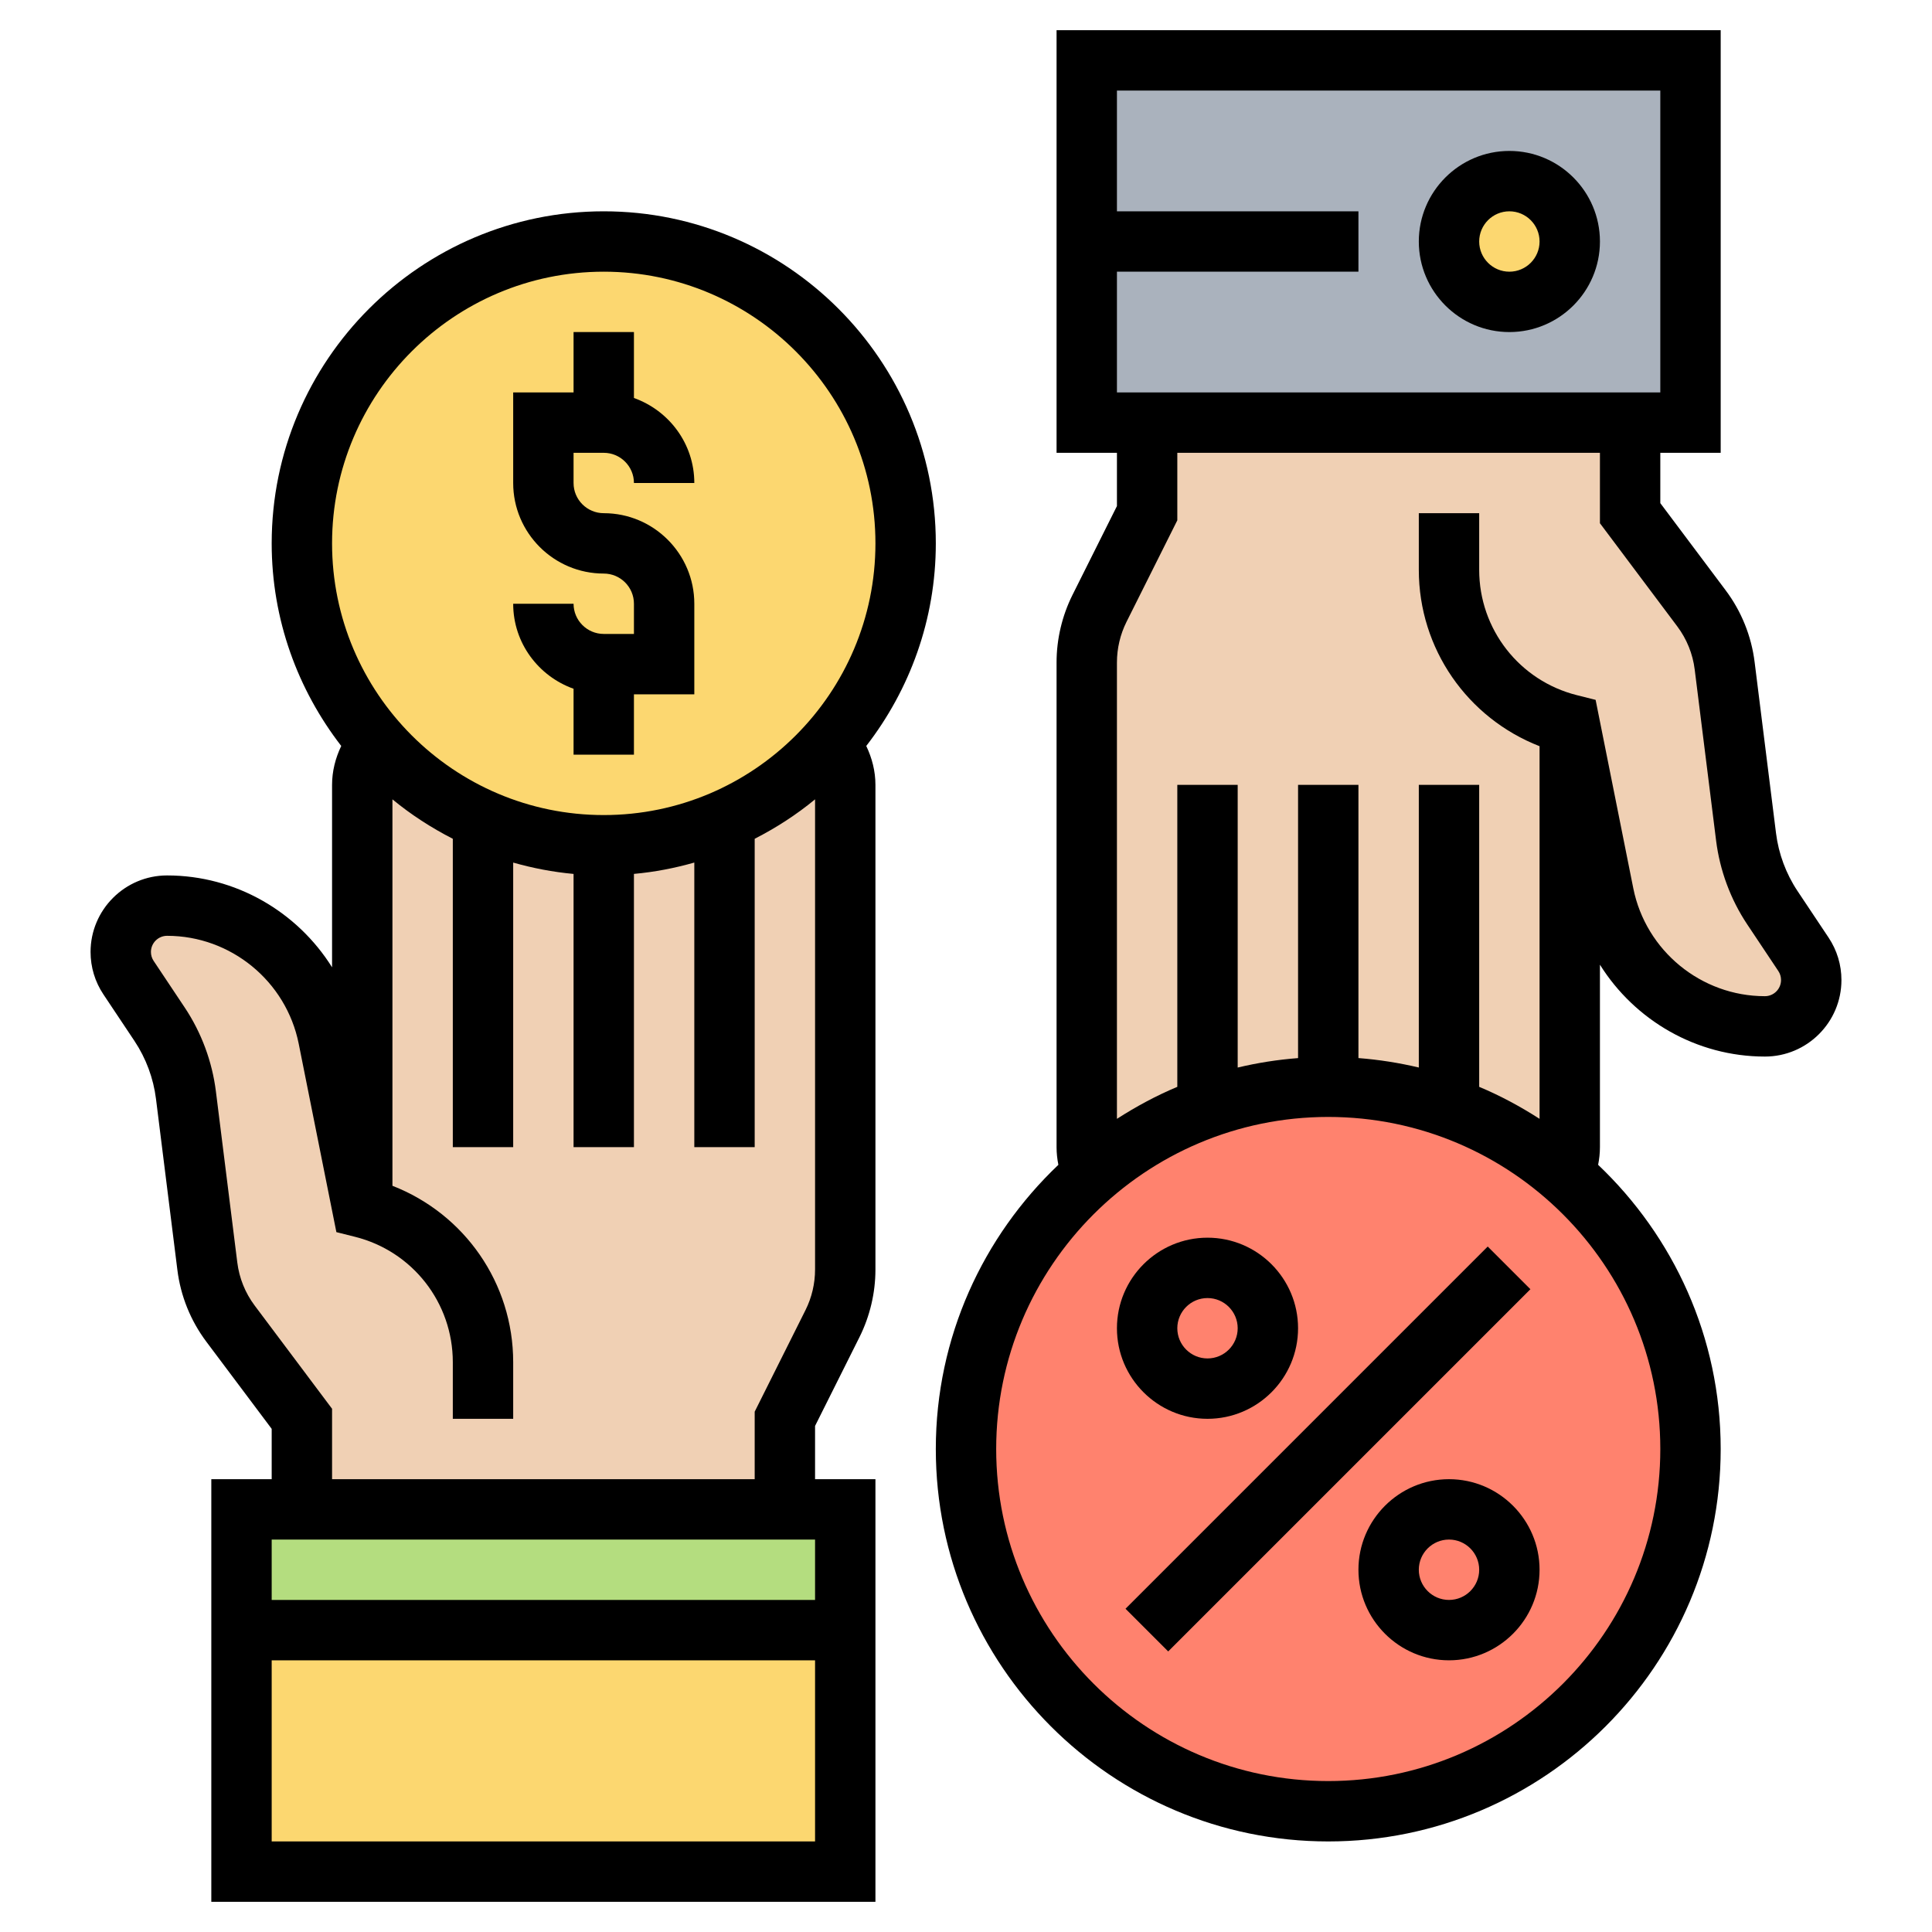 <svg id="Layer_35" enable-background="new 0 0 64 64" height="512" viewBox="0 0 64 64" width="512" xmlns="http://www.w3.org/2000/svg"><path d="m28 50v4h-20v-4h2 16z" fill="#b4dd7f"/><path d="m8 54h20v8h-20z" fill="#fcd770"/><path d="m36 2v6 6h2 16 2v-6-6z" fill="#aab2bd"/><circle cx="50" cy="8" fill="#fcd770" r="2"/><path d="m12 40v-14c0-.52.2-1 .53-1.35 1.84 2.06 4.5 3.35 7.47 3.35s5.63-1.29 7.47-3.35c.33.35.53.83.53 1.35v16.06c0 .62-.14 1.23-.42 1.78l-1.58 3.16v3h-16v-3l-2.36-3.15c-.42-.56-.69-1.21-.77-1.9l-.71-5.67c-.11-.84-.4-1.65-.87-2.35l-1.03-1.54c-.17-.26-.26-.55-.26-.85 0-.85.69-1.54 1.54-1.54 1.3 0 2.5.46 3.45 1.23.95.78 1.63 1.87 1.89 3.15z" fill="#f0d0b4"/><path d="m38 14h16v3l2.36 3.15c.42.56.69 1.21.77 1.9l.71 5.67c.11.84.4 1.65.87 2.35l1.03 1.54c.17.26.26.55.26.85 0 .85-.69 1.54-1.54 1.54-1.3 0-2.5-.46-3.45-1.23-.95-.78-1.63-1.87-1.89-3.15l-1.12-5.62v14c0 .13-.01.26-.04.38-.02.12-.06.24-.1.36-.02.04-.04.09-.07.13-1.1-.95-2.39-1.7-3.79-2.18v-.01c-1.25-.44-2.6-.68-4-.68s-2.75.24-4 .68v.01c-1.4.49-2.68 1.23-3.79 2.18-.03-.04-.05-.09-.07-.13-.04-.12-.08-.24-.1-.36-.03-.12-.04-.25-.04-.38v-16.06c0-.62.14-1.23.42-1.78l1.58-3.16z" fill="#f0d0b4"/><path d="m30 18c0 2.55-.96 4.89-2.53 6.65-1.84 2.06-4.5 3.35-7.47 3.35s-5.63-1.29-7.47-3.35c-1.57-1.76-2.53-4.1-2.53-6.65 0-5.52 4.48-10 10-10s10 4.48 10 10z" fill="#fcd770"/><path d="m48 36.68v.01c1.4.48 2.69 1.23 3.79 2.18.01 0 .01.01.01.01 2.57 2.2 4.2 5.47 4.2 9.12 0 6.63-5.37 12-12 12s-12-5.37-12-12c0-3.65 1.63-6.92 4.2-9.12 0 0 0-.01.01-.01 1.11-.95 2.39-1.69 3.79-2.18v-.01c1.25-.44 2.6-.68 4-.68s2.75.24 4 .68z" fill="#ff826e"/><path d="m31 18c0-6.065-4.935-11-11-11s-11 4.935-11 11c0 2.527.866 4.851 2.304 6.711-.192.4-.304.836-.304 1.289v6.043c-1.153-1.842-3.196-3.043-5.465-3.043-1.397 0-2.535 1.137-2.535 2.535 0 .502.147.988.426 1.406l1.029 1.543c.381.572.627 1.234.712 1.916l.709 5.669c.107.862.439 1.685.962 2.38l2.162 2.884v1.667h-2v14h22v-14h-2v-1.764l1.473-2.945c.344-.69.527-1.464.527-2.235v-16.056c0-.453-.113-.889-.304-1.289 1.438-1.859 2.304-4.183 2.304-6.711zm-11-9c4.963 0 9 4.038 9 9s-4.037 9-9 9-9-4.038-9-9 4.037-9 9-9zm7 42v2h-18v-2zm-18 10v-6h18v6zm17.684-17.603-1.684 3.367v2.236h-14v-2.333l-2.562-3.417c-.313-.417-.513-.91-.577-1.427l-.709-5.669c-.123-.987-.479-1.948-1.032-2.777l-1.03-1.545c-.059-.088-.09-.191-.09-.297 0-.295.24-.535.535-.535 2.111 0 3.945 1.503 4.36 3.574l1.248 6.242.614.154c1.91.478 3.243 2.185 3.243 4.153v1.877h2v-1.877c0-2.617-1.612-4.912-4-5.842v-12.802c.613.507 1.286.941 2 1.307v10.214h2v-9.426c.645.183 1.312.313 2 .376v9.05h2v-9.051c.688-.062 1.355-.192 2-.376v9.427h2v-10.214c.714-.366 1.387-.8 2-1.307v15.577c0 .463-.109.927-.316 1.341z"/><path d="m20 21c-.552 0-1-.449-1-1h-2c0 1.302.839 2.402 2 2.816v2.184h2v-2h2v-3c0-1.654-1.346-3-3-3-.552 0-1-.449-1-1v-1h1c.552 0 1 .449 1 1h2c0-1.302-.839-2.402-2-2.816v-2.184h-2v2h-2v3c0 1.654 1.346 3 3 3 .552 0 1 .449 1 1v1z"/><path d="m60.574 31.059-1.029-1.543c-.381-.572-.627-1.234-.712-1.916l-.709-5.669c-.107-.862-.439-1.685-.962-2.38l-2.162-2.884v-1.667h2v-14h-22v14h2v1.764l-1.473 2.945c-.344.69-.527 1.464-.527 2.235v16.056c0 .199.022.395.06.586-2.494 2.37-4.06 5.709-4.06 9.414 0 7.168 5.832 13 13 13s13-5.832 13-13c0-3.705-1.566-7.044-4.06-9.414.038-.191.06-.387.06-.586v-6.043c1.153 1.842 3.196 3.043 5.465 3.043 1.397 0 2.535-1.137 2.535-2.535 0-.502-.147-.988-.426-1.406zm-5.574-28.059v10h-18v-4h8v-2h-8v-4zm0 45c0 6.065-4.935 11-11 11s-11-4.935-11-11 4.935-11 11-11 11 4.935 11 11zm3.465-15c-2.111 0-3.945-1.503-4.36-3.574l-1.248-6.242-.614-.154c-1.91-.478-3.243-2.185-3.243-4.153v-1.877h-2v1.877c0 2.617 1.612 4.912 4 5.842v12.344c-.633-.407-1.299-.767-2-1.06v-10.003h-2v9.363c-.65-.154-1.317-.26-2-.313v-9.05h-2v9.051c-.683.052-1.35.158-2 .313v-9.364h-2v10.003c-.701.293-1.367.654-2 1.06v-15.119c0-.463.109-.927.316-1.342l1.684-3.366v-2.236h14v2.333l2.562 3.417c.313.417.513.91.577 1.427l.709 5.669c.123.987.479 1.948 1.032 2.777l1.029 1.543c.059.088.09.191.09.297.001.297-.239.537-.534.537z"/><path d="m35.515 47h16.971v2h-16.971z" transform="matrix(.707 -.707 .707 .707 -21.054 45.172)"/><path d="m48 49c-1.654 0-3 1.346-3 3s1.346 3 3 3 3-1.346 3-3-1.346-3-3-3zm0 4c-.552 0-1-.449-1-1s.448-1 1-1 1 .449 1 1-.448 1-1 1z"/><path d="m40 47c1.654 0 3-1.346 3-3s-1.346-3-3-3-3 1.346-3 3 1.346 3 3 3zm0-4c.552 0 1 .449 1 1s-.448 1-1 1-1-.449-1-1 .448-1 1-1z"/><path d="m50 11c1.654 0 3-1.346 3-3s-1.346-3-3-3-3 1.346-3 3 1.346 3 3 3zm0-4c.552 0 1 .449 1 1s-.448 1-1 1-1-.449-1-1 .448-1 1-1z"/></svg>